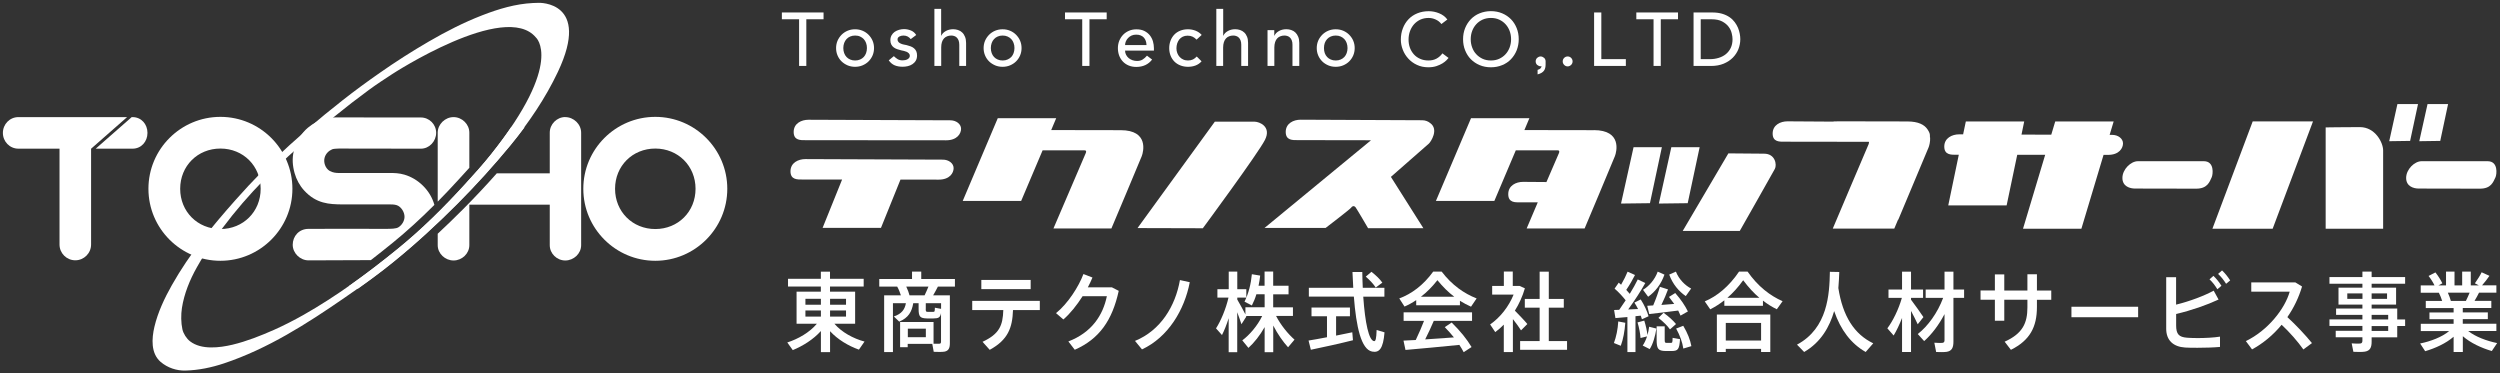 <?xml version="1.0" encoding="UTF-8"?>
<svg id="_1" data-name="1" xmlns="http://www.w3.org/2000/svg" viewBox="0 0 415 62">
  <rect x="0" y="0" width="415" height="62" fill="#333333" stroke="none"/>
  <defs>
    <style>
      .cls-1 {
        fill: #fff;
      }
    </style>
  </defs>
  <g>
    <path class="cls-1" d="M108.78,43.29c-6.59,0-11.95-5.36-11.95-11.95s5.36-11.94,11.95-11.94,11.95,5.36,11.95,11.94-5.36,11.95-11.95,11.95ZM108.78,24.66c-3.79,0-6.68,2.89-6.68,6.68s2.89,6.68,6.68,6.68,6.68-2.89,6.68-6.68c0-3.79-2.9-6.68-6.68-6.68Z"/>
    <path class="cls-1" d="M89.44.47c-.32,0-.63.02-.95.03-2.91.14-5.72.98-8.42,2.03-3.08,1.19-6.04,2.71-8.9,4.37-2.79,1.62-5.51,3.36-8.15,5.21-2.1,1.46-4.16,2.97-6.17,4.55-.96.75-1.91,1.51-2.86,2.29-1.06.87-2.11,1.77-3.15,2.68-.93.81-1.85,1.63-2.76,2.45-3.16,2.87-6.12,5.89-8.95,9.08-3.97,4.47-7.65,8.95-10.6,14.17-1.22,2.16-2.33,4.51-2.9,6.93-.45,1.94-.62,4.39,1.04,5.82,1.14.97,2.65,1.48,4.13,1.43,2.17-.05,4.34-.51,6.38-1.19,7.27-2.43,13.74-6.56,20.01-10.89,2.75-1.89,5.46-3.84,8.05-5.93,3.73-3.02,7.27-6.28,10.65-9.67,3.09-3.1,6.03-6.34,8.81-9.71,3.05-3.71,5.85-7.83,7.91-12.19C98.17.18,89.44.47,89.44.47ZM81.55,25.58c-1.42,1.78-2.95,3.47-4.49,5.15-3.43,3.75-7.03,7.32-10.97,10.53-4.95,4.03-10.16,7.87-15.72,11.02-1.58.89-3.2,1.72-4.85,2.46-2.24.99-4.55,1.91-6.93,2.48-2.15.51-5.17.89-7.05-.57-.57-.44-1.1-1.26-1.26-1.98-.24-1.08-.25-2.45-.08-3.55.37-2.38,1.31-4.67,2.48-6.75,3.43-6.09,7.99-11.51,12.99-16.37,1.42-1.37,2.88-2.71,4.36-4.01,3.61-3.16,7.33-6.23,11.2-9.06,1.27-.93,2.57-1.78,3.89-2.64,0,0,18.73-12.21,23.83-6.08,0,0,4.76,4.07-7.4,19.36Z"/>
    <path class="cls-1" d="M36.59,43.29c-6.59,0-11.95-5.36-11.95-11.95s5.36-11.94,11.95-11.94,11.95,5.36,11.95,11.94-5.36,11.95-11.95,11.95ZM36.59,24.66c-3.79,0-6.68,2.89-6.68,6.68s2.89,6.68,6.68,6.68,6.68-2.89,6.68-6.68-2.89-6.68-6.68-6.68Z"/>
    <path class="cls-1" d="M3.06,19.44c-1.45,0-2.58,1.18-2.58,2.62s1.13,2.62,2.58,2.62h6.82v15.91c0,1.45,1.18,2.62,2.62,2.62s2.62-1.17,2.62-2.62v-15.91h.01l5.97-5.24H3.06Z"/>
    <path class="cls-1" d="M22,19.44h-.14l-5.97,5.24h6.11c1.45,0,2.48-1.17,2.48-2.62,0-1.45-1.02-2.62-2.48-2.62Z"/>
    <path class="cls-1" d="M77.91,27.84v-5.82c0-1.41-1.22-2.58-2.62-2.58s-2.63,1.18-2.63,2.58v11.45c1.12-1.13,2.26-2.34,3.44-3.63.63-.68,1.24-1.35,1.82-2Z"/>
    <path class="cls-1" d="M93.84,19.43c-1.4,0-2.58,1.18-2.58,2.59v6.75h-8.79c-1.82,2.06-3.71,4.06-5.63,5.99-1.42,1.42-2.8,2.76-4.18,4.04v1.9c0,1.4,1.23,2.54,2.63,2.54s2.62-1.14,2.62-2.54v-6.72h13.35v6.72c0,1.4,1.18,2.54,2.58,2.54s2.63-1.14,2.63-2.54v-18.67c0-1.41-1.23-2.59-2.64-2.59Z"/>
    <path class="cls-1" d="M72.11,34.02c-.67-2.44-2.7-4.37-4.99-5.03-.87-.25-1.62-.28-2.42-.27h-8.38c-.55,0-1.1-.07-1.58-.34-.74-.42-1.09-1.46-.84-2.26.19-.62.66-1.09,1.25-1.34.4-.16,1.86-.12,1.86-.12,4.55.01,8.66.02,12.86.02,1.4,0,2.54-1.24,2.53-2.64,0-1.4-1.14-2.54-2.54-2.54-4.19,0-8.29,0-12.84-.01-.95,0-1.91-.05-2.84.16-1.12.25-2.18.81-3.06,1.54-.27.23-.53.48-.76.76-.76.88-1.31,1.97-1.59,3.11-.3,1.23-.21,2.46.13,3.67.3,1.06.84,2.07,1.58,2.88,2.04,2.24,4.23,2.29,6.26,2.32.35,0,1.34-.01,1.65,0h.87c.2,0,.4,0,.6,0h1.54c1.11,0,2.21,0,3.32,0,.31,0,.75,0,1.14.13.68.22,1.31,1.11,1.29,1.96-.02.64-.4,1.32-1,1.7-.41.27-1.27.26-2.08.27-4.55-.01-8.66-.02-12.85,0-1.61,0-2.63,1.24-2.63,2.64,0,1.4,1.23,2.59,2.63,2.59,3.41,0,6.77-.04,10.34-.04,1.19-.92,2.41-1.89,3.68-2.92,2.27-1.85,4.51-3.89,6.85-6.23Z"/>
    <path class="cls-1" d="M81.55,25.58c-1.42,1.78-2.95,3.47-4.49,5.15-3.43,3.75-7.03,7.32-10.97,10.53-2.62,2.14-5.32,4.22-8.11,6.18v.47h1.45c1.99-1.41,3.95-2.85,5.84-4.39,3.73-3.02,7.27-6.28,10.65-9.67,3.09-3.1,6.03-6.34,8.81-9.71.8-.98,1.58-1.97,2.34-3h-2.23c-.93,1.36-2.01,2.84-3.29,4.44Z"/>
  </g>
  <g>
    <path class="cls-1" d="M143.51,56.7l-.93,1.34c-1.76-.63-3.51-1.67-4.79-3.06v3.47h-1.52v-3.5c-1.26,1.4-2.98,2.47-4.67,3.17l-.91-1.27c1.81-.58,3.72-1.68,4.91-3.11h-3.37v-5.32h4.03v-.86h-5.45v-1.28h5.45v-1.18h1.52v1.18h5.59v1.28h-5.59v.86h4.17v5.32h-3.44c1.21,1.41,3.11,2.45,5,2.96ZM133.7,50.59h2.57v-.99h-2.57v.99ZM133.7,52.56h2.57v-1.02h-2.57v1.02ZM140.44,50.59v-.99h-2.65v.99h2.65ZM140.44,52.56v-1.02h-2.65v1.02h2.65Z"/>
    <path class="cls-1" d="M150.69,53.45h4.28v3.61c.38.01.8.01.96,0,.22-.01.28-.13.28-.34v-4.75c-.13.75-.43.88-1.25.89h-1.1c-1.15-.03-1.37-.32-1.37-1.58v-.95h-.89c-.24,1.43-.8,2.43-2.33,3.06l-.89-.86c1.33-.43,1.83-1.21,2-2.2h-2.15v8.11h-1.46v-9.41h2.78c-.15-.48-.35-.99-.61-1.45h-2.98v-1.27h5.44v-1.22h1.53v1.22h5.59v1.27h-2.83c-.22.43-.49.95-.79,1.45h2.78v7.94c0,.82-.22,1.27-.89,1.4-.37.07-1.19.06-1.79.03l-.24-1.32h-4.08v.56h-1.26v-4.19h1.26ZM153.48,49.03c.24-.49.46-1.01.64-1.45h-3.68c.24.5.43,1.02.54,1.45h2.5ZM153.69,55.97v-1.41h-2.99v1.41h2.99ZM153.67,51.28c0,.42.05.49.34.49h.87c.27,0,.3-.04.31-.69l1.03.19v-.94h-2.54v.95Z"/>
    <path class="cls-1" d="M164.3,58.08l-1.2-1.34c2.79-1.3,3.37-2.69,3.45-5.27h-5.16v-1.53h11.22v1.53h-4.45c-.1,2.95-.83,4.94-3.86,6.6ZM171.09,46.47v1.53h-8.19v-1.53h8.19Z"/>
    <path class="cls-1" d="M184.56,47.69l1.15.59c-1.07,4.89-3.22,7.99-7.3,9.78l-1.06-1.38c3.9-1.5,5.74-4.36,6.39-7.51h-4.03c-.95,1.5-2.08,2.91-3.19,3.86l-1.22-1.05c1.96-1.57,3.78-4.42,4.55-6.49l1.5.58c-.22.52-.47,1.07-.77,1.63h3.98Z"/>
    <path class="cls-1" d="M197.5,46.85c-.87,4.58-3.57,9.12-7.93,11.15l-1.16-1.41c4.27-1.74,6.7-5.78,7.46-10.1l1.64.36Z"/>
    <path class="cls-1" d="M202.85,55.62l-.99-1.11c.78-1.21,1.64-3.22,2.07-5.11h-1.84v-1.39h1.88v-2.92h1.42v2.92h1.5v1.39h-1.5v.33c.49.85,1,1.77,1.35,2.46v-1.18h3.19v-2.16h-1.37c-.19.65-.45,1.27-.75,1.86l-1.22-.63c.68-1.38,1.07-2.94,1.22-4.56l1.38.23c-.07.58-.15,1.14-.27,1.68h1v-2.35h1.43v2.35h2.55v1.43h-2.55v2.16h3.28v1.43h-2.8c.77,1.5,1.98,2.99,3.06,3.93l-1.07,1.27c-.84-.92-1.75-2.22-2.46-3.61v4.42h-1.43v-4.16c-.77,1.38-1.75,2.6-2.69,3.45l-1.02-1.25c1.2-.89,2.52-2.42,3.3-4.04h-2.67l.04.09-.81,1.27c-.18-.53-.42-1.27-.7-1.99v6.63h-1.42v-5.64c-.34,1.08-.73,2.05-1.12,2.82Z"/>
    <path class="cls-1" d="M220.28,56v-3.5h-2.57v-1.45h6.38v1.45h-2.3v3.21c.98-.19,1.92-.39,2.69-.55l.11,1.32c-2.04.52-5.18,1.21-6.99,1.58l-.38-1.53c.77-.13,1.88-.31,3.06-.55ZM224.64,47.78c-.05-.85-.09-1.73-.13-2.63h1.63c.01.91.04,1.8.08,2.63h3.59v1.47h-3.51c.3,4.35.93,7.28,1.8,7.38.26.03.37-.42.42-1.86l1.31.4c-.22,2.74-.89,3.42-2.06,3.19-1.8-.35-2.64-4.06-3.03-9.12h-7.47v-1.47h7.38ZM227.66,45.12c.79.62,1.38,1.19,1.81,1.8l-1.1.81c-.38-.59-.95-1.19-1.65-1.81l.93-.79Z"/>
    <path class="cls-1" d="M242.35,50.67h-7.26v-.85c-.62.42-1.27.78-1.94,1.07l-.87-1.35c2.03-.75,3.99-2.19,5.63-4.45h1.41c1.72,2.26,3.74,3.64,5.8,4.45l-.93,1.37c-.62-.27-1.23-.6-1.84-.98v.75ZM235.02,56.43c.51-1.08,1.02-2.23,1.37-3.17h-3.39v-1.41h11.36v1.41h-6.35c-.39.92-.89,2.01-1.43,3.08,1.6-.1,3.32-.22,4.77-.33-.45-.56-.96-1.14-1.52-1.71l1.15-.76c1.45,1.43,2.54,2.79,3.3,4.07l-1.31.85c-.2-.39-.45-.81-.72-1.21-2.68.29-6.66.63-8.94.84l-.33-1.55c.57-.03,1.26-.06,2.03-.1ZM241.41,49.26c-.96-.72-1.88-1.63-2.8-2.75-.88,1.12-1.79,2.03-2.74,2.75h5.54Z"/>
    <path class="cls-1" d="M251.11,58.44h-1.48v-4.55c-.45.46-.92.88-1.42,1.24l-.85-1.27c1.66-1.15,3.09-2.95,3.9-4.96h-3.56v-1.43h1.94v-2.39h1.48v2.39h1.14l.87.39c-.38,1.31-.95,2.58-1.66,3.71.77.79,1.6,1.64,2.07,2.22l-1.05,1.05c-.33-.52-.81-1.19-1.35-1.87v5.47h0ZM255.58,56.62v-5.55h-2.46v-1.45h2.46v-4.52h1.52v4.52h2.49v1.45h-2.49v5.55h3.03v1.45h-7.79v-1.45h3.24Z"/>
    <path class="cls-1" d="M269.8,53.57c-.1,1.38-.35,2.76-.75,3.83l-1.14-.46c.38-1.01.65-2.29.72-3.58l1.16.22ZM271.5,58.44h-1.35v-5.81c-.75.07-1.46.13-1.99.17l-.22-1.34c.24-.01.53-.01.85-.03.37-.52.73-1.05,1.07-1.58-.49-.62-1.15-1.35-1.84-1.94l.69-.99c.13.12.26.23.39.35.45-.78.85-1.58,1.08-2.17l1.23.55c-.35.71-.88,1.63-1.45,2.47.2.23.41.45.58.66.54-.88,1-1.71,1.33-2.39l1.25.59c-.69,1.24-1.72,2.85-2.84,4.39.56-.01,1.12-.04,1.64-.07-.19-.37-.39-.73-.61-1.07l1.05-.52c.61.94,1.08,2,1.3,2.79l-1.1.5c-.05-.19-.11-.39-.19-.6-.27.03-.57.06-.88.09v5.96h0ZM274.96,54.54c-.18,1.22-.57,2.6-1.11,3.41l-1.16-.59c.28-.39.53-.94.72-1.52l-1.08.27c-.05-.73-.23-1.73-.5-2.59l1.12-.3c.26.82.45,1.71.53,2.4.12-.46.23-.92.28-1.38l1.2.3ZM276.3,45.59c-.56,1.61-1.58,2.89-2.71,3.67-.03-.03-.04-.04-.85-1.15.98-.59,1.96-1.68,2.44-3.02l1.12.5ZM274.43,50.7c.46-1.08.88-2.26,1.11-3.09l1.35.43c-.27.75-.66,1.67-1.1,2.58.72-.06,1.46-.11,2.13-.17-.26-.37-.55-.76-.87-1.16l1.04-.65c.95,1.09,1.64,2.11,2.1,3.06l-1.22.69c-.11-.27-.24-.55-.39-.84-1.48.19-3.57.45-4.81.58l-.33-1.37c.28-.01.6-.03.97-.06ZM276.34,54.17v2.19c0,.48.04.55.3.56.18.01.51,0,.73,0,.24-.01.27-.06.28-.84l1.23.22c-.11,1.73-.34,1.96-1.41,1.97h-.99c-1.25-.03-1.48-.37-1.48-1.91v-2.19h1.32ZM276.15,51.92c.88.63,1.57,1.27,2.07,1.87l-1,.89c-.45-.63-1.11-1.27-1.92-1.91l.85-.85ZM280.73,47.9l-.89,1.25c-1.12-.75-2.19-1.99-2.75-3.57l1.11-.49c.5,1.27,1.52,2.29,2.53,2.81ZM279.42,54.08c.72,1.21,1.16,2.34,1.35,3.38-.5.14-.92.27-1.34.4-.15-1.02-.54-2.14-1.19-3.32l1.18-.46Z"/>
    <path class="cls-1" d="M292.64,50.76h-6.4v-.91c-.76.6-1.54,1.09-2.34,1.5l-.91-1.32c2.03-.85,4.02-2.47,5.69-4.94h1.42c1.72,2.46,3.74,4,5.81,4.91l-.96,1.34c-.79-.39-1.56-.86-2.3-1.44v.86h0ZM286.48,57.91v.52h-1.48v-6.22h8.87v6.22h-1.53v-.52h-5.86ZM292.34,56.53v-2.92h-5.86v2.92h5.86ZM292.06,49.44c-.92-.78-1.81-1.73-2.69-2.92-.85,1.18-1.72,2.13-2.63,2.92h5.32Z"/>
    <path class="cls-1" d="M305.16,47.78c.73,4.72,2.65,7.7,5.8,9.21l-1.26,1.44c-2.42-1.38-4.14-3.63-5.23-6.79-.76,2.62-2.19,5.17-4.98,6.79l-1.19-1.22c5.13-2.73,5.39-8.42,5.46-12.09l1.56.03c-.03.81-.07,1.7-.15,2.63Z"/>
    <path class="cls-1" d="M314.34,55.69l-1.04-1.19c.91-1.19,1.88-3.17,2.41-5.05h-2.22v-1.39h2.25v-2.96h1.49v2.96h2v1.39h-2v.3c.75,1.01,1.58,2.16,2.06,2.89l-.95,1.19c-.27-.6-.68-1.41-1.11-2.22v6.82h-1.49v-5.65c-.43,1.11-.92,2.13-1.39,2.91ZM319.41,56.62l-1.06-1.17c1.68-1.31,3.28-3.5,4.21-6h-2.9v-1.39h3.13v-2.96h1.48v2.96h1.77v1.39h-1.77v7.27c0,.98-.26,1.54-1.11,1.68-.38.06-1.16.06-1.76.03l-.3-1.54c.48.04,1.08.04,1.31.03.3-.03.38-.19.38-.46v-4.32c-.94,1.81-2.14,3.38-3.38,4.48Z"/>
    <path class="cls-1" d="M331.15,48.23v-2.68h1.56v2.68h3.84v-2.7h1.58v2.7h2.38v1.54h-2.38v1.19c0,3.31-1.15,5.53-4.32,7.11l-1.04-1.35c3.01-1.35,3.78-3.12,3.78-5.69v-1.27h-3.84v3.48h-1.56v-3.48h-2.38v-1.54h2.38Z"/>
    <path class="cls-1" d="M354.93,50.92v1.74h-11.07v-1.74h11.07Z"/>
    <path class="cls-1" d="M368.29,49.72c-1.96.91-4.48,1.8-7.05,2.4v1.9c0,1.47.47,1.93,1.8,2.04.39.03,1.04.06,1.76.06,1.2,0,2.68-.07,3.72-.24v1.71c-1.12.1-2.48.14-3.7.14-.83,0-1.56,0-2.09-.04-1.99-.13-3.14-1.21-3.14-3.12v-8.55h1.64v4.55c2.29-.56,4.7-1.48,6.24-2.32l.81,1.47ZM367.43,45.79c.54.53.92,1.01,1.33,1.65l-.68.58c-.39-.65-.78-1.16-1.3-1.65l.65-.58ZM368.87,44.9c.54.52.91.99,1.34,1.65l-.68.56c-.41-.65-.79-1.14-1.33-1.64l.66-.58Z"/>
    <path class="cls-1" d="M383.79,56.95l-1.43,1.06c-.95-1.35-2.31-2.89-3.61-4.1-1.42,1.73-3.11,3.11-4.91,4.09l-1.03-1.38c3.62-1.74,6.46-5.31,7.28-8.2h-6.38v-1.54h7.32l1.11.68c-.56,1.87-1.39,3.58-2.44,5.08,1.43,1.31,2.92,2.89,4.09,4.32Z"/>
    <path class="cls-1" d="M392.16,53.03v-.76h-4.37v-1.05h4.37v-.66h-3.97v-2.81h3.97v-.65h-5.47v-1.11h5.47v-.91h1.53v.91h5.56v1.11h-5.56v.65h4.06v2.81h-4.06v.66h4.25v1.81h1.31v1.09h-1.31v1.88h-4.25v.73c0,.96-.27,1.5-1.11,1.64-.39.07-1.27.07-1.92.03l-.28-1.4c.5.04,1.16.06,1.39.03.31-.03.39-.2.39-.49v-.55h-4.43v-1.08h4.43v-.8h-5.47v-1.09h5.47ZM389.65,49.61h2.52v-.91h-2.52v.91ZM396.25,49.61v-.91h-2.56v.91h2.56ZM396.44,53.03v-.76h-2.75v.76h2.75ZM393.69,54.13v.81h2.75v-.81h-2.75Z"/>
    <path class="cls-1" d="M414.52,56.96l-.88,1.31c-1.71-.5-3.51-1.32-4.81-2.46v2.62h-1.53v-2.53c-1.28,1.11-3.05,1.91-4.72,2.4l-.84-1.28c1.73-.35,3.62-1.06,4.82-2.06h-4.71v-1.21h5.45v-.76h-4.01v-1.12h4.01v-.73h-4.62v-1.18h2.72c-.13-.45-.34-.94-.55-1.37h-3.01v-1.21h2.29c-.24-.5-.6-1.08-.99-1.57l1.14-.59c.49.62.91,1.3,1.15,1.81l-.66.35h1.27v-2.29h1.41v2.29h1.27v-2.29h1.43v2.29h1.34l-.66-.35c.45-.65.89-1.32,1.12-1.83l1.3.59c-.31.46-.76,1.04-1.23,1.58h2.38v1.21h-2.88c-.2.42-.46.89-.75,1.37h2.79v1.18h-4.74v.73h4.16v1.12h-4.16v.76h5.58v1.21h-4.68c1.22.96,3.09,1.65,4.8,2ZM409.34,49.95c.23-.46.45-.94.62-1.37h-3.62c.22.48.39.96.5,1.37h2.49Z"/>
  </g>
  <g>
    <path class="cls-1" d="M132.65,3.2h-2.86v-1.13h6.92v1.13h-2.86v7.75h-1.2V3.2Z"/>
    <path class="cls-1" d="M138.79,7.98c0-.43.08-.84.24-1.22.16-.37.39-.7.67-.99.28-.28.62-.51,1-.67s.8-.24,1.24-.24.86.08,1.24.24c.39.16.72.39,1,.67.28.29.51.61.67.99.16.38.24.78.24,1.22s-.08.84-.24,1.22c-.16.38-.39.71-.67.99-.28.28-.62.5-1,.66-.38.16-.8.24-1.24.24s-.85-.08-1.24-.24c-.38-.17-.72-.38-1-.66-.29-.28-.51-.61-.67-.99-.16-.38-.24-.79-.24-1.22ZM139.99,7.98c0,.3.05.58.14.83.09.25.22.47.39.65s.37.32.61.42c.24.11.51.16.82.16s.57-.05.82-.16c.24-.1.44-.24.61-.42.17-.18.3-.4.39-.65.09-.26.14-.53.14-.83s-.04-.58-.14-.84c-.09-.25-.22-.47-.39-.65s-.37-.32-.61-.43c-.24-.11-.52-.16-.82-.16s-.57.05-.82.16c-.24.1-.45.25-.61.43s-.3.4-.39.65c-.09.26-.14.53-.14.84Z"/>
    <path class="cls-1" d="M151.18,6.49c-.13-.17-.3-.3-.49-.42-.2-.11-.44-.17-.72-.17-.26,0-.5.06-.69.17-.2.12-.29.28-.29.49,0,.17.06.32.17.43.11.11.24.2.4.26.16.07.32.12.49.15.17.03.33.06.45.09.24.06.47.13.68.21.21.08.4.19.55.32.16.13.28.3.37.49.09.19.13.43.13.7,0,.33-.07.62-.21.86-.14.24-.33.43-.55.58-.22.15-.48.26-.77.33s-.58.1-.87.1c-.49,0-.93-.08-1.3-.23s-.7-.42-1-.83l.85-.7c.19.19.39.35.61.49.22.14.5.21.83.21.14,0,.28-.01.43-.04.15-.03.27-.08.39-.14.11-.06.21-.14.28-.24.07-.1.11-.21.11-.33,0-.17-.05-.3-.16-.41-.1-.11-.23-.19-.37-.26-.15-.06-.3-.11-.46-.15-.17-.04-.31-.07-.43-.09-.24-.06-.47-.13-.69-.2-.21-.08-.41-.17-.57-.3-.17-.13-.3-.28-.4-.48-.1-.19-.15-.43-.15-.71,0-.31.07-.58.2-.81.13-.23.3-.42.51-.57.22-.15.46-.26.73-.34.27-.08.55-.12.82-.12.4,0,.78.08,1.15.23.37.15.66.4.88.75l-.88.66Z"/>
    <path class="cls-1" d="M155.1,1.47h1.13v4.45h.03c.14-.32.39-.57.74-.77.35-.19.76-.3,1.21-.3.28,0,.56.04.82.13.26.09.49.22.69.41.2.18.35.42.47.71.12.29.18.63.18,1.02v3.82h-1.13v-3.51c0-.28-.04-.51-.11-.71-.08-.19-.17-.36-.3-.48-.12-.12-.27-.21-.43-.26-.16-.06-.33-.08-.51-.08-.23,0-.45.04-.65.12-.2.07-.37.19-.53.35-.15.16-.27.37-.35.62-.08.25-.12.55-.12.89v3.06h-1.13V1.47h0Z"/>
    <path class="cls-1" d="M163.28,7.98c0-.43.08-.84.24-1.22.16-.37.39-.7.67-.99.28-.28.62-.51,1-.67.39-.16.8-.24,1.24-.24s.86.08,1.24.24c.39.16.72.39,1,.67.28.29.51.61.67.99.16.38.24.78.24,1.22s-.08.84-.24,1.22c-.16.38-.39.71-.67.99-.28.28-.62.5-1,.66-.38.16-.8.24-1.24.24s-.86-.08-1.24-.24c-.38-.17-.72-.38-1-.66-.29-.28-.51-.61-.67-.99-.16-.38-.24-.79-.24-1.22ZM164.48,7.98c0,.3.05.58.14.83.09.25.22.47.39.65.17.18.37.32.61.42.24.11.51.16.82.16s.57-.05.81-.16.45-.24.62-.42c.17-.18.3-.4.39-.65.09-.26.14-.53.14-.83s-.04-.58-.14-.84c-.09-.25-.22-.47-.39-.65-.17-.18-.37-.32-.62-.43-.24-.11-.51-.16-.81-.16s-.57.05-.82.16c-.24.1-.45.25-.61.43-.17.18-.3.4-.39.65-.09.26-.14.53-.14.84Z"/>
    <path class="cls-1" d="M179.65,3.2h-2.86v-1.13h6.92v1.13h-2.86v7.75h-1.2V3.2Z"/>
    <path class="cls-1" d="M186.76,8.39c0,.26.06.5.17.71.11.21.26.4.44.55.19.15.4.27.64.35.24.08.49.12.75.12.35,0,.66-.08.92-.24.26-.16.5-.38.72-.64l.85.65c-.63.81-1.5,1.22-2.63,1.22-.47,0-.89-.08-1.27-.24-.38-.16-.7-.38-.96-.66-.26-.28-.47-.61-.61-.99-.14-.38-.21-.79-.21-1.23s.08-.85.23-1.23c.16-.38.37-.71.64-.99.27-.28.6-.5.97-.66.38-.16.78-.24,1.23-.24.53,0,.97.09,1.34.28.37.19.66.42.9.72.23.3.4.63.51,1,.1.37.16.75.16,1.13v.4h-4.77ZM190.32,7.48c-.01-.25-.05-.48-.12-.69-.07-.21-.18-.39-.32-.55-.14-.15-.32-.28-.53-.36-.21-.09-.46-.13-.75-.13s-.53.05-.76.15c-.23.11-.42.24-.58.41-.16.17-.28.35-.37.56-.08.21-.13.41-.13.61h3.56Z"/>
    <path class="cls-1" d="M198.63,6.58c-.21-.22-.43-.38-.66-.49-.23-.11-.5-.17-.82-.17s-.58.06-.81.17c-.23.11-.42.27-.58.46-.15.2-.27.42-.35.67-.08.26-.12.52-.12.8s.04.54.14.79c.09.24.22.46.39.64.17.19.37.33.6.43.23.11.5.16.79.16.32,0,.59-.06.82-.17.22-.11.44-.28.63-.49l.8.8c-.29.33-.64.56-1.02.7s-.8.21-1.24.21-.88-.08-1.26-.23c-.38-.15-.71-.36-.98-.63-.27-.27-.49-.6-.64-.98-.15-.38-.23-.8-.23-1.26s.08-.88.23-1.27c.15-.38.36-.71.63-.99.27-.28.6-.49.98-.64.38-.15.81-.23,1.27-.23.44,0,.85.08,1.25.23.4.16.74.39,1.03.71l-.85.78Z"/>
    <path class="cls-1" d="M201.92,1.47h1.13v4.45h.03c.14-.32.39-.57.74-.77.35-.19.75-.3,1.21-.3.28,0,.56.04.82.13.26.09.49.22.69.41.2.18.35.42.47.71.12.29.17.63.17,1.02v3.82h-1.13v-3.51c0-.28-.04-.51-.11-.71-.07-.19-.18-.36-.3-.48-.13-.12-.27-.21-.43-.26-.16-.06-.33-.08-.51-.08-.23,0-.45.04-.65.12-.2.07-.38.19-.53.35-.15.16-.27.37-.35.62-.08.25-.13.55-.13.89v3.06h-1.13V1.47h0Z"/>
    <path class="cls-1" d="M210.4,5h1.13v.92h.03c.14-.32.39-.57.74-.77.35-.19.75-.3,1.22-.3.28,0,.56.04.82.13.26.09.49.22.69.41.19.18.35.42.47.71.12.29.18.63.18,1.02v3.82h-1.13v-3.51c0-.28-.03-.51-.11-.71-.07-.19-.17-.36-.3-.48-.12-.12-.27-.21-.43-.26-.16-.06-.33-.08-.51-.08-.23,0-.45.04-.65.12-.2.07-.38.19-.53.35-.15.16-.27.37-.35.62-.08.25-.13.55-.13.89v3.06h-1.13v-5.94h0Z"/>
    <path class="cls-1" d="M218.58,7.98c0-.43.08-.84.24-1.22.16-.37.39-.7.67-.99.28-.28.62-.51,1-.67.38-.16.8-.24,1.24-.24s.86.08,1.24.24c.38.16.72.39,1,.67.28.29.51.61.67.99.16.38.24.78.24,1.22s-.08.84-.24,1.22c-.16.38-.39.71-.67.99-.28.28-.62.5-1,.66-.38.16-.8.24-1.24.24s-.86-.08-1.24-.24c-.39-.17-.72-.38-1-.66s-.51-.61-.67-.99c-.16-.38-.24-.79-.24-1.22ZM219.78,7.98c0,.3.04.58.13.83.09.25.22.47.39.65s.37.32.61.42c.24.11.51.16.82.16s.57-.05.82-.16c.24-.1.44-.24.61-.42.17-.18.3-.4.39-.65.09-.26.14-.53.14-.83s-.05-.58-.14-.84c-.09-.25-.22-.47-.39-.65-.17-.18-.37-.32-.61-.43-.24-.11-.51-.16-.82-.16s-.57.05-.82.16c-.24.1-.45.25-.61.43s-.3.4-.39.65c-.09.26-.13.53-.13.84Z"/>
    <path class="cls-1" d="M239.27,3.99c-.25-.33-.57-.58-.95-.75-.38-.18-.78-.26-1.19-.26-.5,0-.95.1-1.36.28-.4.19-.75.45-1.04.77-.29.33-.51.71-.67,1.14-.16.44-.24.91-.24,1.41,0,.47.07.91.22,1.33.15.42.37.78.65,1.1.28.32.63.57,1.04.75.41.19.87.28,1.39.28s.96-.1,1.34-.31c.39-.21.71-.5.98-.87l1.02.76c-.06.09-.18.22-.35.39-.17.17-.39.34-.66.51-.27.17-.61.32-.99.45-.39.13-.84.2-1.35.2-.7,0-1.34-.13-1.9-.4-.57-.26-1.05-.62-1.44-1.05-.4-.43-.7-.93-.91-1.47-.21-.55-.32-1.1-.32-1.66,0-.69.11-1.32.34-1.9.22-.58.54-1.08.94-1.5.4-.42.89-.75,1.46-.98.57-.23,1.19-.35,1.88-.35.59,0,1.16.11,1.72.34.56.22,1.03.57,1.38,1.04l-1,.76Z"/>
    <path class="cls-1" d="M247.49,11.17c-.68,0-1.3-.12-1.87-.36-.57-.24-1.05-.57-1.46-.98s-.72-.91-.95-1.48c-.23-.57-.34-1.18-.34-1.84s.11-1.27.34-1.84c.23-.57.55-1.06.95-1.48.41-.42.89-.75,1.46-.98s1.19-.36,1.87-.36,1.3.12,1.87.36c.57.24,1.05.57,1.46.98.41.42.72.91.95,1.48.23.57.34,1.18.34,1.84s-.12,1.27-.34,1.84c-.23.57-.55,1.06-.95,1.48-.4.42-.89.75-1.46.98-.57.24-1.19.36-1.87.36ZM247.49,10.04c.51,0,.97-.09,1.38-.28.41-.19.76-.44,1.05-.76.29-.31.52-.69.68-1.12.16-.43.24-.89.24-1.37s-.08-.94-.24-1.37c-.16-.43-.39-.8-.68-1.12-.29-.32-.64-.57-1.05-.76-.41-.19-.87-.28-1.38-.28s-.97.1-1.38.28c-.41.19-.76.44-1.05.76-.29.32-.52.69-.68,1.12-.16.43-.24.89-.24,1.37s.08.94.24,1.37c.16.43.38.81.68,1.12.29.32.65.57,1.05.76.41.19.87.28,1.38.28Z"/>
    <path class="cls-1" d="M260.23,11.02c-.22,0-.42-.08-.58-.25-.16-.16-.24-.36-.24-.58s.08-.42.24-.58c.16-.16.36-.24.58-.24s.42.08.58.24c.16.17.24.36.24.58s-.08.42-.24.58c-.17.16-.36.25-.58.25Z"/>
    <path class="cls-1" d="M264.62,2.07h1.2v7.75h4.07v1.13h-5.27V2.07h0Z"/>
    <path class="cls-1" d="M274.48,3.2h-2.85v-1.13h6.92v1.13h-2.86v7.75h-1.2V3.2h0Z"/>
    <path class="cls-1" d="M281.12,2.07h3.1c.62,0,1.17.07,1.65.21.47.14.88.33,1.23.57.35.24.63.51.86.82.23.31.41.62.55.95.13.33.23.65.29.98.06.33.09.63.09.9,0,.57-.11,1.12-.31,1.65-.21.53-.52,1-.93,1.42-.41.41-.92.75-1.52,1-.61.25-1.31.38-2.1.38h-2.9V2.07h0ZM282.32,9.82h1.52c.51,0,.99-.07,1.45-.21.46-.14.85-.34,1.2-.62.34-.28.61-.62.81-1.03.2-.42.3-.9.3-1.45,0-.28-.04-.62-.14-1-.09-.38-.26-.74-.52-1.08-.25-.34-.61-.63-1.06-.87-.45-.24-1.04-.36-1.75-.36h-1.81v6.62h0Z"/>
  </g>
  <path class="cls-1" d="M256.32,9.61c-.08-.07-.16-.12-.24-.16-.1-.05-.22-.08-.34-.08s-.23.03-.34.08c-.06.03-.11.07-.16.11-.02.02-.05.03-.08.05-.16.17-.24.36-.24.58s.08.42.24.58c.02.02.05.03.08.05,0,0,.02.01.03.02.14.11.3.17.48.17.06,0,.1-.02.15-.03-.05.29-.21.5-.66.62v.75c1.07-.28,1.33-.83,1.33-1.67v-.49c0-.23-.08-.42-.24-.58Z"/>
  <path class="cls-1" d="M354.89,26.76c-1.17,0-2.57,1.35-2.57,2.78s1.28,1.76,2.09,1.76c0,0,8.29.02,10.15.02s2.22-1.09,2.59-1.91c.2-.45.49-2.65-1.32-2.65-1.79,0-10.95,0-10.95,0Z"/>
  <path class="cls-1" d="M401.99,26.76c-1.18,0-2.57,1.35-2.57,2.78s1.28,1.76,2.08,1.76c0,0,8.29.02,10.16.02s2.21-1.09,2.6-1.91c.2-.45.49-2.65-1.32-2.65-1.8,0-10.95,0-10.95,0Z"/>
  <path class="cls-1" d="M157.75,19.97c-.99,0-22.36-.09-23.54-.09s-2.46.6-2.46,2.03,1.17,1.36,1.98,1.36c0,0,21.46.02,23.32.02s2.49-1.13,2.49-1.91c0-.78-.8-1.41-1.79-1.41Z"/>
  <path class="cls-1" d="M156.49,26.5c-.99,0-21.63-.09-22.8-.09s-2.47.6-2.47,2.03,1.19,1.36,1.99,1.36c0,0,2.88,0,6.58,0l-3.24,8.03h9.69l3.24-8.02c3.18,0,5.73.01,6.33.01,1.87,0,2.49-1.12,2.49-1.91,0-.79-.8-1.41-1.8-1.41Z"/>
  <path class="cls-1" d="M350.64,22.39h-.44l.67-2.23h-9.7l-.66,2.2c-1.63,0-3.3,0-4.94-.02l.45-2.18h-9.69l-.45,2.14h-.66c-1.17,0-2.47.61-2.47,2.03s1.18,1.36,1.99,1.36h.42l-1.75,8.41h9.69l1.76-8.4h4.64l-3.68,12.27h9.69l3.68-12.26c.35,0,.61,0,.74,0,1.87,0,2.49-1.13,2.49-1.91,0-.78-.8-1.41-1.79-1.41Z"/>
  <path class="cls-1" d="M264.57,21.61c-3.8,0-9.51-.03-11.52-.02l.83-1.97h-9.69l-5.83,13.74h9.7l3.56-8.4h6.65c.22,0,.77-.13.5.49-.11.25-1.02,2.36-2.06,4.77-1.81-.02-3.41-.03-3.88-.03-1.17,0-2.46.6-2.46,2.04s1.17,1.36,1.98,1.36h2.92c-1.01,2.37-1.84,4.33-1.84,4.33h9.62s4.76-11.3,5.03-12.01c.28-.72,1.2-4.31-3.51-4.31Z"/>
  <path class="cls-1" d="M320.37,22.82c.01-.29,0-.57-.09-.77-.07-.18-.17-.37-.3-.55,0,0,0-.01,0-.01,0-.02-.02-.04-.04-.05-.49-.72-1.47-1.28-3.32-1.28-4.7,0-12.31-.04-12.26,0,0,0,0,.01,0,.03-3.45-.03-7.02-.05-7.63-.05-1.18,0-2.47.6-2.47,2.03s1.18,1.35,1.98,1.35c0,0,11.48.02,13.99.02.04.08.04.19-.04.4-.28.61-5.95,14.01-5.95,14.01h10.21s.24-.57.62-1.47h.04s4.76-11.31,5.04-12.02c.1-.26.29-.91.25-1.63Z"/>
  <path class="cls-1" d="M186.03,21.61c-3.81,0-9.52-.03-11.53-.02l.83-1.97h-9.7l-5.82,13.74h9.7l3.56-8.4h6.66c.22,0,.77-.13.49.49s-5.35,12.48-5.35,12.48h9.62s4.77-11.3,5.04-12.01c.28-.72,1.2-4.31-3.5-4.31Z"/>
  <path class="cls-1" d="M188.82,37.87l12.84-17.67h6.61c.77,0,2.83.8,1.72,3.01-1.11,2.21-10.32,14.68-10.32,14.68l-10.85-.03Z"/>
  <path class="cls-1" d="M237.41,20.43c-.33-.28-.8-.47-1.32-.47-.99,0-19.02-.09-20.19-.09s-2.47.6-2.47,2.03,1.17,1.36,1.98,1.36c0,0,6.55,0,12.18.02l-17.68,14.56h10.14s4.11-3.14,4.24-3.37c.14-.23.46-.4.74-.05.27.37,2.07,3.46,2.07,3.46h9.18l-5.39-8.52s6.01-5.28,6.31-5.53c.3-.27,1.7-2.35.2-3.41Z"/>
  <polygon class="cls-1" points="271.17 24.44 269.09 33.79 273.89 33.73 275.87 24.44 271.17 24.44"/>
  <polygon class="cls-1" points="282.14 24.44 277.44 24.44 275.37 33.79 280.16 33.73 282.14 24.44"/>
  <path class="cls-1" d="M292.83,25.51c-1.89,0-5.92-.05-5.92-.05l-7.58,12.88h9.47s5.49-9.66,5.83-10.31c.35-.65.1-2.52-1.8-2.52Z"/>
  <polygon class="cls-1" points="367.26 37.97 377.26 37.97 383.96 20.15 373.95 20.15 367.26 37.97"/>
  <polygon class="cls-1" points="396.61 23.44 400.08 23.39 401.39 17.28 397.97 17.28 396.61 23.44"/>
  <polygon class="cls-1" points="402.97 17.28 401.6 23.44 405.08 23.39 406.38 17.28 402.97 17.28"/>
  <path class="cls-1" d="M391.73,21.1c-2.59,0-5.67.05-5.67.05v16.82h9.54v-13.01c0-1.25-1.28-3.86-3.87-3.86Z"/>
</svg>